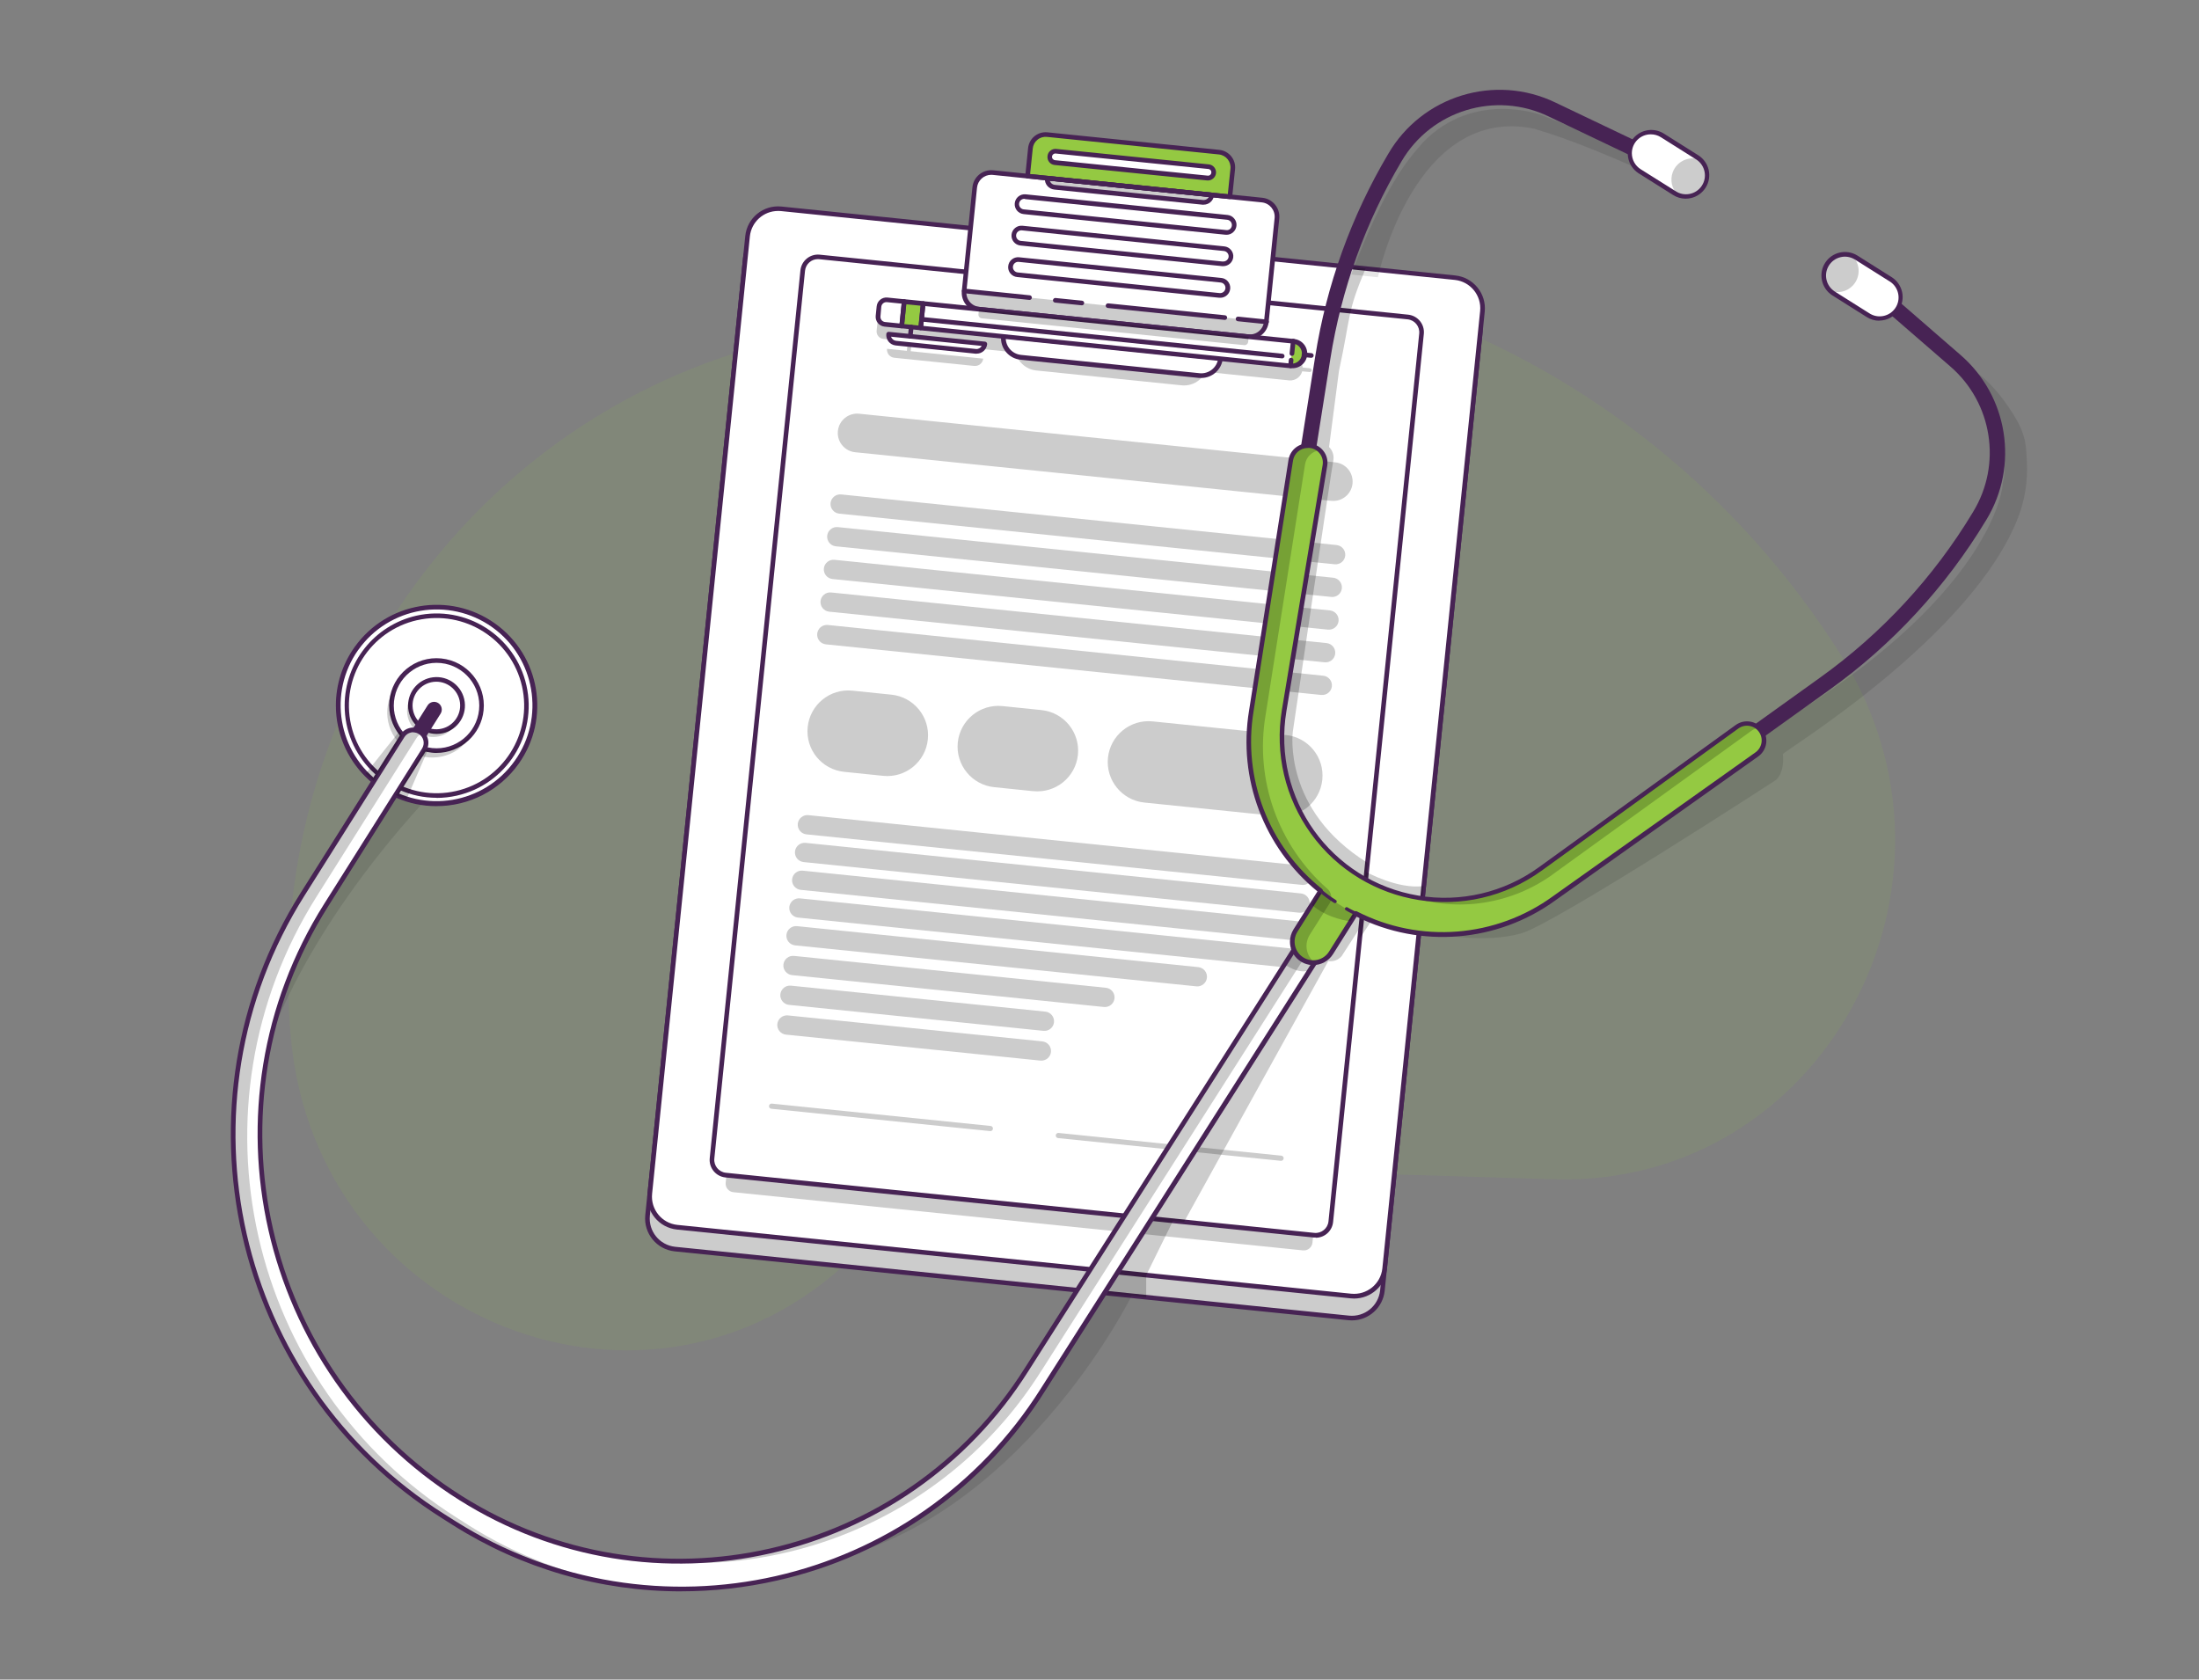 <?xml version="1.0" encoding="UTF-8"?>
<svg id="Layer_2" data-name="Layer 2" xmlns="http://www.w3.org/2000/svg" viewBox="0 0 581.63 444.25">
  <rect x="0" y="0" width="581.63" height="444.25" fill="#808080" stroke="none"/>
  <defs>
    <style>
      .cls-1 {
        fill: none;
      }

      .cls-2, .cls-3, .cls-4 {
        isolation: isolate;
      }

      .cls-2, .cls-4 {
        opacity: .1;
      }

      .cls-3, .cls-5 {
        opacity: .2;
      }

      .cls-6, .cls-4 {
        fill: #94c942;
      }

      .cls-7 {
        fill: #fff;
      }

      .cls-8 {
        fill: #472354;
      }
    </style>
  </defs>
  <g id="Layer_1-2" data-name="Layer 1">
    <path class="cls-4" d="M225.43,332.62h0c16.73-16.27,39.34-25.07,62.67-24.39l123.02,3.68c70.84,2.12,114.38-77.89,75.63-138.94h0c-54.36-85.63-157.81-123.66-252.23-92.75l-41.28,13.55c-75.45,24.73-123.73,99.78-116.3,180.79h0c6.89,75.08,95.24,109.62,148.5,58.05Z"/>
    <path class="cls-7" d="M356.75,348.6l-178.22-18.21c-4.46-.46-7.71-4.44-7.25-8.9,0,0,0,0,0,0l25.86-253.22c.46-4.46,4.44-7.71,8.9-7.25,0,0,0,0,0,0l178.21,18.21c4.46.46,7.71,4.44,7.25,8.9,0,0,0,0,0,0l-25.86,253.22c-.45,4.46-4.43,7.71-8.89,7.26,0,0,0,0,0,0Z"/>
    <g class="cls-5">
      <path d="M356.75,348.6l-178.22-18.21c-4.46-.46-7.71-4.44-7.25-8.9,0,0,0,0,0,0l25.86-253.22c.46-4.46,4.44-7.71,8.9-7.25,0,0,0,0,0,0l178.21,18.21c4.46.46,7.71,4.44,7.25,8.9,0,0,0,0,0,0l-25.86,253.22c-.45,4.46-4.43,7.71-8.89,7.26,0,0,0,0,0,0Z"/>
    </g>
    <path class="cls-8" d="M357.59,349.25c-.3,0-.6-.02-.9-.05l-178.22-18.21c-4.79-.49-8.28-4.78-7.8-9.57l25.86-253.22c.49-4.8,4.78-8.29,9.57-7.8,0,0,0,0,0,0l178.22,18.18c4.79.49,8.28,4.78,7.8,9.57l-25.87,253.25c-.46,4.45-4.2,7.84-8.67,7.85h0ZM205.2,61.58c-3.84,0-7.06,2.92-7.45,6.74l-25.86,253.22c-.42,4.13,2.58,7.81,6.7,8.24l178.22,18.21h0c4.12.42,7.81-2.58,8.23-6.7l25.86-253.23c.41-4.12-2.58-7.8-6.7-8.23l-178.22-18.21c-.26-.02-.52-.04-.79-.04Z"/>
    <path class="cls-7" d="M357.34,342.81l-178.22-18.2c-4.46-.46-7.71-4.44-7.25-8.9,0,0,0,0,0,0l25.83-253.22c.46-4.46,4.44-7.71,8.9-7.25,0,0,0,0,0,0l178.26,18.21c4.46.46,7.71,4.44,7.25,8.9,0,0,0,0,0,0l-25.85,253.22c-.46,4.46-4.45,7.7-8.91,7.24,0,0,0,0-.01,0Z"/>
    <path class="cls-8" d="M358.17,343.47c-.3,0-.6-.02-.89-.05l-178.22-18.2c-4.8-.49-8.29-4.78-7.8-9.57,0,0,0,0,0,0l25.86-253.22c.49-4.8,4.78-8.29,9.57-7.8,0,0,0,0,0,0l178.22,18.23c4.79.5,8.28,4.78,7.8,9.57l-25.86,253.2c-.46,4.45-4.21,7.83-8.68,7.84ZM205.79,55.8c-3.84,0-7.06,2.92-7.45,6.74l-25.86,253.22c-.42,4.12,2.58,7.81,6.7,8.23l178.22,18.2h0c4.12.41,7.79-2.57,8.23-6.69l25.86-253.23c.41-4.12-2.58-7.8-6.7-8.23l-178.22-18.21c-.26-.02-.52-.04-.79-.04Z"/>
    <g class="cls-5">
      <path d="M344.64,330.73l-150.66-15.39c-1.25-.13-2.17-1.25-2.04-2.5l24.78-242.58c.13-1.25,1.25-2.17,2.5-2.04l150.66,15.39c1.25.13,2.17,1.25,2.04,2.5l-24.78,242.58c-.13,1.25-1.25,2.17-2.5,2.04Z"/>
    </g>
    <rect class="cls-7" x="160.08" y="115.08" width="244.13" height="164.5" transform="translate(57.18 457.97) rotate(-84.17)"/>
    <path class="cls-8" d="M348,327.33c-.16,0-.32,0-.48,0l-155.65-15.89c-2.55-.27-4.4-2.54-4.15-5.09l23.99-234.84c.27-2.55,2.54-4.4,5.09-4.15l155.65,15.87c2.55.27,4.4,2.54,4.15,5.09l-24,234.91c-.24,2.36-2.22,4.16-4.6,4.16v-.07ZM216.33,68.54c-1.75,0-3.22,1.33-3.4,3.07l-23.99,234.84c-.19,1.88,1.18,3.55,3.05,3.75l155.65,15.9h0c1.87.19,3.55-1.17,3.74-3.04l24-234.84c.18-1.87-1.18-3.55-3.05-3.75l-155.65-15.91-.34-.02Z"/>
    <path class="cls-7" d="M325.29,52.06l-53.5-5.47.75-7.36c.25-2.21,2.22-3.82,4.44-3.62l45.45,4.64c2.21.25,3.82,2.22,3.62,4.44l-.76,7.36Z"/>
    <path class="cls-6" d="M325.29,52.06l-53.5-5.47.75-7.36c.25-2.21,2.22-3.82,4.44-3.62l45.45,4.64c2.21.25,3.82,2.22,3.62,4.44l-.76,7.36Z"/>
    <g class="cls-5">
      <path d="M341.61,94.13l-11.71-1.19-71.34-7.29-14.73-1.51-5.02-.52-4.51-.46c-1.08-.11-2.05.67-2.17,1.76,0,0,0,0,0,.01l-.26,2.54c-.11,1.08.67,2.05,1.76,2.17,0,0,0,0,.01,0l4.51.46,5.02.52,97.79,9.99c1.78.17,3.37-1.12,3.57-2.9h0c.18-1.79-1.12-3.39-2.91-3.58Z"/>
      <path d="M234.61,92.25c-.12,1.19.74,2.26,1.93,2.38,0,0,0,0,0,0l21.13,2.16c1.19.12,2.26-.74,2.38-1.93,0,0,0,0,0,0l-25.45-2.6Z"/>
      <path d="M346.42,98.39h-.05l-1.91-.17c-.28-.05-.46-.31-.41-.59.04-.25.26-.43.52-.42l1.91.2c.27.03.47.28.44.56-.03.25-.25.43-.5.43Z"/>
      <path d="M240.35,93.49h-.05c-.28-.03-.48-.28-.45-.56l.27-2.63c.03-.28.28-.48.56-.45.28.03.47.28.45.56l-.27,2.63c-.03.26-.25.45-.51.45Z"/>
    </g>
    <path class="cls-3" d="M312.54,101.92l-38.46-3.93c-3.44-.35-5.95-3.43-5.6-6.87l.42-4.09,50.95,5.2-.42,4.09c-.36,3.45-3.44,5.95-6.89,5.6,0,0,0,0-.01,0Z"/>
    <path class="cls-7" d="M317.22,99.33l-47.21-4.82c-2.82-.29-4.87-2.8-4.58-5.62l.65-6.37,57.42,5.88-.65,6.37c-.3,2.81-2.81,4.85-5.62,4.56Z"/>
    <path class="cls-8" d="M317.75,99.97c-.2.01-.39.01-.59,0h0l-47.21-4.82c-3.15-.3-5.46-3.09-5.16-6.24,0-.03,0-.06,0-.08l.65-6.37c.03-.34.33-.58.67-.55l57.42,5.87c.33.03.58.32.55.66,0,0,0,0,0,.01l-.65,6.37c-.3,2.94-2.78,5.17-5.73,5.15h.05ZM317.28,98.72c2.48.25,4.69-1.55,4.95-4.03l.59-5.73-56.2-5.73-.59,5.73c-.23,2.47,1.57,4.66,4.03,4.91l47.21,4.84Z"/>
    <path class="cls-8" d="M319.61,95.02h-.05l-51.26-5.23c-.28-.05-.46-.31-.41-.59.04-.24.26-.42.51-.42l51.21,5.23c.28.03.48.28.45.56-.02.24-.21.43-.45.45Z"/>
    <path class="cls-7" d="M330.14,89.06l-71.19-7.27c-2.41-.24-4.17-2.4-3.93-4.81,0,0,0,0,0-.01l2.8-27.37c.24-2.41,2.4-4.17,4.81-3.93,0,0,0,0,.01,0l71.19,7.27c2.41.24,4.17,2.4,3.93,4.81,0,0,0,0,0,.01l-2.8,27.37c-.25,2.42-2.41,4.18-4.83,3.93Z"/>
    <path class="cls-3" d="M255.01,76.95l79.95,8.18h0c-.24,2.41-2.4,4.17-4.81,3.93,0,0,0,0-.01,0l-71.19-7.27c-2.41-.24-4.17-2.39-3.93-4.8,0,0,0-.01,0-.02v-.02Z"/>
    <path class="cls-8" d="M330.6,89.69h-.53l-71.19-7.27c-2.75-.27-4.75-2.72-4.48-5.47,0,0,0-.02,0-.03l2.8-27.37c.27-2.76,2.72-4.78,5.47-4.51,0,0,.02,0,.02,0l71.19,7.27c2.75.28,4.76,2.74,4.48,5.5l-2.8,27.37c-.14,1.32-.79,2.54-1.82,3.38-.89.73-2,1.13-3.14,1.13ZM262.18,46.24c-1.94,0-3.56,1.47-3.76,3.4l-2.8,27.37c-.21,2.08,1.3,3.94,3.38,4.16l71.19,7.27h0c1,.11,2-.18,2.77-.82.78-.64,1.27-1.56,1.37-2.56l2.8-27.37c.21-2.08-1.3-3.94-3.38-4.16l-71.19-7.27c-.13-.01-.26-.02-.39-.02Z"/>
    <path class="cls-8" d="M324.43,62.09h-.27l-53.41-5.46c-1.44-.14-2.49-1.42-2.35-2.86,0,0,0-.01,0-.02.15-1.44,1.43-2.49,2.88-2.35,0,0,0,0,0,0l53.41,5.46c.69.07,1.33.41,1.77.96.45.54.66,1.23.58,1.92-.15,1.34-1.27,2.35-2.61,2.36v-.02ZM271.01,52.59c-.77-.04-1.43.56-1.47,1.33-.04.77.56,1.43,1.33,1.47h0l53.41,5.46h0c.38.06.76-.03,1.06-.27.59-.5.66-1.38.16-1.97-.23-.27-.55-.44-.9-.48l-53.41-5.46-.19-.07Z"/>
    <path class="cls-8" d="M323.56,70.4h-.25l-53.41-5.46c-1.44-.15-2.5-1.44-2.35-2.88.15-1.44,1.44-2.5,2.88-2.35l53.41,5.46c.69.07,1.33.41,1.77.96.45.54.66,1.23.58,1.92-.15,1.34-1.28,2.34-2.63,2.35ZM323.43,69.16c.76.07,1.44-.47,1.54-1.22.08-.77-.49-1.46-1.26-1.55l-53.41-5.46c-.77-.08-1.46.48-1.54,1.25-.08.77.48,1.46,1.25,1.54l53.41,5.46v-.02Z"/>
    <path class="cls-8" d="M322.72,78.75h-.27l-53.41-5.47c-.7-.06-1.35-.41-1.8-.96-.44-.54-.65-1.23-.57-1.92.14-1.44,1.41-2.49,2.85-2.35.01,0,.02,0,.04,0l53.41,5.46c1.45.11,2.53,1.37,2.42,2.82-.1,1.4-1.29,2.46-2.68,2.43h.02ZM269.31,69.26c-.72,0-1.32.55-1.39,1.26-.04.37.07.74.31,1.02.23.29.57.48.94.52l53.41,5.46h0c.76.08,1.45-.47,1.54-1.23,0,0,0-.02,0-.02.08-.76-.47-1.44-1.23-1.54l-53.43-5.46h-.15Z"/>
    <path class="cls-8" d="M272.34,79.33h-.06l-17.31-1.77c-.33-.03-.58-.32-.55-.66,0,0,0,0,0-.01.04-.33.34-.58.67-.55l17.32,1.77c.33.05.56.37.51.7-.05.29-.29.5-.58.52h-.02Z"/>
    <path class="cls-8" d="M286.12,80.75h-.06l-7-.71c-.33-.03-.58-.32-.55-.66,0,0,0,0,0-.01.04-.33.34-.58.67-.55l7,.71c.34.02.6.31.58.65-.02.34-.31.6-.65.58h0Z"/>
    <path class="cls-8" d="M325.29,52.67h-.06l-53.5-5.47c-.33-.03-.58-.32-.55-.66,0,0,0,0,0-.01l.75-7.36c.26-2.56,2.54-4.43,5.11-4.17,0,0,.01,0,.02,0l45.45,4.64c2.56.27,4.42,2.55,4.16,5.11l-.76,7.36c-.03.32-.3.56-.62.56ZM272.47,46.04l52.28,5.34.7-6.76c.19-1.89-1.18-3.57-3.07-3.77l-45.45-4.64c-.91-.1-1.82.17-2.52.75-.72.58-1.17,1.42-1.25,2.34l-.7,6.73Z"/>
    <path class="cls-7" d="M319.36,47.1l-40.37-4.09c-.82-.08-1.42-.81-1.34-1.64h0c.08-.82.81-1.42,1.64-1.34l40.37,4.09c.82.08,1.42.81,1.34,1.64h0c-.08.82-.81,1.42-1.64,1.34Z"/>
    <path class="cls-8" d="M319.52,47.73h-.23l-40.36-4.09c-1.16-.12-1.99-1.16-1.87-2.31,0-.02,0-.04,0-.05.05-.56.32-1.07.76-1.42.43-.36.99-.53,1.55-.47l40.37,4.09c1.16.12,2.01,1.17,1.89,2.33-.06.56-.33,1.06-.77,1.42-.38.32-.85.5-1.35.51ZM279.14,40.6c-.21,0-.4.07-.56.2-.18.15-.3.36-.32.6-.03.24.04.47.2.65.15.18.36.3.6.32l40.37,4.09h0c.23.03.47-.04.65-.19.38-.31.44-.87.13-1.25-.15-.18-.36-.3-.6-.32l-40.37-4.09h-.09Z"/>
    <path class="cls-8" d="M323.93,84.61h-.06l-30.86-3.15c-.33-.03-.58-.32-.55-.66,0,0,0,0,0-.01.03-.34.33-.58.67-.55l30.86,3.15c.34.02.6.31.58.65-.02.34-.31.6-.65.58h0Z"/>
    <path class="cls-8" d="M334.96,85.74h-.06l-7.5-.77c-.33-.03-.58-.32-.55-.66,0,0,0,0,0-.01.03-.34.33-.58.67-.55l7.5.77c.34.02.6.31.58.65-.02.34-.31.6-.65.58h0Z"/>
    <path class="cls-3" d="M276.99,47.13c-.12,1.2.75,2.27,1.94,2.39,0,0,0,0,0,0l39.19,4c1.2.12,2.26-.74,2.39-1.94l-43.52-4.45Z"/>
    <path class="cls-8" d="M318.35,54.14h-.29l-39.19-4c-1.53-.15-2.65-1.51-2.5-3.04,0,0,0-.01,0-.02.03-.34.33-.58.67-.55l43.52,4.44c.34.03.58.33.55.67-.07.74-.44,1.42-1.01,1.88-.5.4-1.12.62-1.76.61ZM277.66,47.81c.06.19.16.37.29.52.26.33.64.53,1.06.57l39.19,4c.41.04.82-.08,1.15-.34.16-.13.29-.28.38-.46l-42.06-4.3Z"/>
    <path class="cls-7" d="M258.07,92.93l-21.1-2.16c-1.19-.11-2.07-1.16-1.96-2.35,0,0,0,0,0-.01h0l25.45,2.6h0c-.13,1.19-1.19,2.05-2.38,1.92Z"/>
    <path class="cls-7" d="M258.07,92.93l-21.1-2.16c-1.19-.11-2.07-1.16-1.96-2.35,0,0,0,0,0-.01h0l25.45,2.6h0c-.13,1.19-1.19,2.05-2.38,1.92Z"/>
    <path class="cls-7" d="M341.34,96.75l-97.82-9.98.66-6.47,97.81,9.98c1.78.19,3.08,1.78,2.9,3.57h0c-.19,1.78-1.78,3.07-3.56,2.9Z"/>
    <rect class="cls-6" x="238.09" y="80.72" width="6.51" height="5.05" transform="translate(134.01 314.88) rotate(-84.17)"/>
    <path class="cls-7" d="M233.99,85.78l4.51.46.66-6.47-4.51-.46c-1.08-.11-2.05.67-2.17,1.76,0,0,0,0,0,.01l-.26,2.54c-.1,1.08.69,2.04,1.77,2.16Z"/>
    <path class="cls-7" d="M341.34,96.75l-97.82-9.98.66-6.47,97.81,9.98c1.78.19,3.08,1.78,2.9,3.57h0c-.19,1.78-1.78,3.07-3.56,2.9Z"/>
    <path class="cls-6" d="M342,90.27l-.66,6.47h0c1.78.17,3.37-1.12,3.57-2.9h0c.17-1.78-1.12-3.37-2.9-3.57Z"/>
    <path class="cls-8" d="M341.71,94.13h-.06c-.33-.03-.58-.32-.55-.66,0,0,0,0,0-.01l.34-3.27c.01-.34.3-.6.64-.59.34.01.6.3.59.64,0,.02,0,.05,0,.07l-.34,3.27c-.03.31-.3.55-.61.55Z"/>
    <path class="cls-8" d="M341.71,97.4c-.13,0-.26,0-.38,0h0l-97.85-10.04c-.33-.03-.58-.32-.55-.66,0,0,0,0,0-.01l.66-6.47c.03-.34.33-.58.67-.55l97.81,9.98c2.14.1,3.79,1.91,3.69,4.05-.1,2.14-1.91,3.79-4.05,3.69h0ZM341.44,96.17c1.45.14,2.75-.91,2.9-2.36.17-1.45-.86-2.76-2.31-2.94-.03,0-.06,0-.09,0l-97.21-9.9-.53,5.24,97.24,9.97Z"/>
    <path class="cls-3" d="M258.94,81.79l-.14,1.34c-.06.53.33,1.01.87,1.07,0,0,0,0,0,0l69.4,7.09c.53.06,1.01-.33,1.07-.87,0,0,0,0,0,0l.14-1.34-71.34-7.28Z"/>
    <path class="cls-8" d="M341.34,97.35h-.06c-.33-.03-.58-.32-.55-.66,0,0,0,0,0-.01l.16-1.54c.05-.33.37-.56.7-.51.31.05.53.32.52.63l-.16,1.54c-.03.31-.3.55-.61.55Z"/>
    <path class="cls-8" d="M346.81,94.64h-.06l-1.91-.19c-.34-.04-.58-.34-.55-.68.04-.34.34-.58.68-.55h0l1.91.19c.34.02.6.31.58.65-.02.34-.31.6-.65.58h0Z"/>
    <path class="cls-8" d="M339.15,94.79h-.06l-95.39-9.74c-.33-.03-.58-.32-.55-.66,0,0,0,0,0-.01.04-.33.34-.58.67-.55l95.42,9.74c.33.05.56.37.51.7-.05.29-.29.5-.58.52h-.03Z"/>
    <path class="cls-8" d="M243.52,87.35h-.07l-5.02-.52c-.33-.03-.58-.32-.55-.66,0,0,0,0,0-.01l.65-6.47c.02-.16.1-.31.23-.42.13-.1.29-.15.45-.13l5.02.51c.34.03.58.33.55.67,0,0,0,0,0,0l-.65,6.47c-.04.31-.3.54-.61.55ZM239.16,85.72l3.8.39.53-5.25-3.8-.38-.54,5.24Z"/>
    <path class="cls-8" d="M240.76,89.58h-.06c-.33-.03-.58-.32-.55-.66,0,0,0,0,0-.01l.25-2.45c.01-.34.3-.6.64-.59.34.01.6.3.59.64,0,.02,0,.05,0,.07l-.25,2.45c-.03.31-.3.55-.61.55Z"/>
    <path class="cls-8" d="M258.3,93.55h-.29l-21.13-2.18c-1.52-.17-2.61-1.53-2.45-3.05.04-.33.34-.58.67-.55l25.45,2.6c.33.04.58.34.55.67-.15,1.43-1.36,2.52-2.8,2.5ZM235.69,89.06c.18.6.71,1.02,1.33,1.09l21.13,2.16h0c.63.06,1.22-.27,1.52-.82l-23.97-2.43Z"/>
    <path class="cls-8" d="M238.5,86.85h-.06l-4.51-.46h0c-1.41-.15-2.44-1.42-2.31-2.83l.26-2.54c.14-1.42,1.41-2.46,2.83-2.32,0,0,0,0,.01,0l4.51.46c.33.04.58.34.55.67l-.66,6.47c-.04.31-.31.55-.62.55ZM234.06,85.17l3.89.39.54-5.24-3.89-.4c-.75-.07-1.42.47-1.5,1.22l-.22,2.54c-.07.73.45,1.39,1.18,1.49Z"/>
    <path class="cls-3" d="M352.14,132.48l-125.94-12.86c-2.81-.28-4.86-2.79-4.58-5.6,0,0,0,0,0-.01h0c.28-2.81,2.79-4.86,5.6-4.58,0,0,0,0,.01,0l125.93,12.86c2.81.28,4.86,2.79,4.58,5.6,0,0,0,0,0,.01h0c-.28,2.81-2.79,4.85-5.6,4.57Z"/>
    <path class="cls-3" d="M353.01,149.25l-131.05-13.39c-1.4-.15-2.42-1.4-2.28-2.8h0c.15-1.4,1.4-2.42,2.8-2.28l131.05,13.39c1.4.15,2.42,1.4,2.28,2.8h0c-.14,1.4-1.38,2.42-2.78,2.28,0,0-.01,0-.02,0Z"/>
    <path class="cls-3" d="M352.12,157.89l-131.05-13.39c-1.4-.15-2.42-1.4-2.28-2.8h0c.15-1.4,1.4-2.42,2.8-2.28l131.05,13.39c1.4.15,2.42,1.4,2.28,2.8h0c-.14,1.4-1.38,2.42-2.78,2.28,0,0-.01,0-.02,0Z"/>
    <path class="cls-3" d="M351.24,166.54l-131.05-13.39c-1.4-.15-2.42-1.4-2.28-2.8h0c.15-1.4,1.4-2.42,2.8-2.28l131.06,13.39c1.4.15,2.42,1.4,2.28,2.8h0c-.15,1.4-1.4,2.42-2.81,2.28Z"/>
    <path class="cls-3" d="M350.36,175.18l-131.05-13.39c-1.4-.15-2.42-1.4-2.28-2.8h0c.15-1.4,1.4-2.42,2.8-2.28l131.05,13.39c1.4.15,2.42,1.4,2.28,2.8h0c-.14,1.4-1.39,2.42-2.8,2.28,0,0,0,0,0,0Z"/>
    <path class="cls-3" d="M349.48,183.82l-131.05-13.39c-1.4-.15-2.42-1.4-2.28-2.8h0c.13-1.41,1.37-2.45,2.78-2.32.01,0,.03,0,.04,0l131.03,13.42c1.4.15,2.42,1.4,2.28,2.8h0c-.14,1.4-1.39,2.42-2.8,2.28,0,0,0,0,0,0Z"/>
    <path class="cls-3" d="M344.34,234.05l-131.05-13.36c-1.4-.15-2.42-1.4-2.28-2.8h0c.15-1.4,1.4-2.42,2.8-2.28l131.05,13.39c1.4.15,2.42,1.4,2.28,2.8h0c-.15,1.4-1.4,2.41-2.8,2.26Z"/>
    <path class="cls-3" d="M343.6,241.41l-131.05-13.39c-1.4-.15-2.42-1.4-2.28-2.8h0c.15-1.4,1.4-2.42,2.8-2.28l131.05,13.38c1.4.15,2.42,1.4,2.28,2.81h0c-.14,1.4-1.39,2.42-2.8,2.28,0,0,0,0,0,0Z"/>
    <path class="cls-3" d="M342.84,248.78l-131.05-13.41c-1.4-.15-2.42-1.4-2.28-2.8h0c.15-1.4,1.4-2.42,2.8-2.28l131.03,13.39c1.4.15,2.42,1.4,2.28,2.8h0c-.12,1.4-1.36,2.43-2.76,2.31,0,0-.01,0-.02,0Z"/>
    <path class="cls-3" d="M342.09,256.09l-131.04-13.39c-1.4-.15-2.42-1.4-2.28-2.8h0c.15-1.4,1.4-2.42,2.8-2.28l131.05,13.38c1.4.15,2.42,1.4,2.28,2.81h0c-.15,1.4-1.4,2.43-2.81,2.28Z"/>
    <path class="cls-3" d="M261.88,299.18l-57.87-5.91c-.38-.04-.65-.38-.61-.75h0c.04-.38.38-.65.75-.61l57.87,5.91c.38.04.65.38.61.75h0c-.04.38-.38.65-.75.61Z"/>
    <path class="cls-3" d="M338.77,307.04l-58.91-6.01c-.38-.04-.65-.38-.61-.75h0c.04-.38.38-.65.75-.61l58.91,6.01c.38.04.65.38.61.75h0c-.04.37-.38.65-.75.61Z"/>
    <path class="cls-3" d="M316.43,260.89l-106.14-10.84c-1.4-.15-2.42-1.4-2.28-2.8h0c.15-1.4,1.4-2.42,2.8-2.28l106.14,10.84c1.4.15,2.42,1.4,2.28,2.8h0c-.14,1.4-1.39,2.42-2.8,2.28,0,0,0,0,0,0Z"/>
    <path class="cls-3" d="M291.99,266.35l-82.5-8.43c-1.4-.15-2.42-1.4-2.28-2.8h0c.15-1.4,1.4-2.42,2.8-2.28l82.5,8.43c1.4.15,2.42,1.4,2.28,2.8h0c-.15,1.4-1.4,2.42-2.8,2.28Z"/>
    <path class="cls-3" d="M275.98,272.66l-67.3-6.87c-1.4-.15-2.42-1.4-2.28-2.8h0c.15-1.4,1.4-2.42,2.8-2.28l67.3,6.87c1.4.15,2.42,1.4,2.28,2.8h0c-.14,1.4-1.38,2.42-2.78,2.28,0,0-.01,0-.02,0Z"/>
    <path class="cls-3" d="M275.18,280.53l-67.3-6.87c-1.4-.15-2.42-1.4-2.28-2.8h0c.15-1.4,1.4-2.42,2.8-2.28l67.3,6.87c1.4.15,2.42,1.4,2.28,2.8h0c-.14,1.4-1.39,2.42-2.8,2.28,0,0,0,0,0,0Z"/>
    <path class="cls-3" d="M233.58,205.21l-10.31-1.06c-5.93-.61-10.25-5.9-9.64-11.83,0,0,0,0,0,0h0c.61-5.93,5.9-10.24,11.83-9.64l10.31,1.06c5.93.61,10.25,5.9,9.64,11.83,0,0,0,.02,0,.02h0c-.61,5.92-5.91,10.23-11.83,9.62Z"/>
    <path class="cls-3" d="M273.29,209.27l-10.31-1.06c-5.92-.6-10.24-5.88-9.65-11.81h0c.61-5.93,5.9-10.24,11.83-9.64l10.31,1.06c5.93.61,10.24,5.9,9.64,11.83h0c-.62,5.92-5.91,10.21-11.82,9.61Z"/>
    <path class="cls-3" d="M337.92,215.88l-35.23-3.6c-5.93-.61-10.24-5.9-9.64-11.83h0c.61-5.93,5.9-10.24,11.83-9.64l35.23,3.6c5.93.61,10.24,5.9,9.64,11.82h0c-.6,5.93-5.89,10.25-11.81,9.65,0,0-.01,0-.02,0Z"/>
    <path class="cls-2" d="M71.58,274.55s8.7-27.41,40.03-61.92c-.27-.33-7-2.37-7-2.37l-30.78,42.66s-3.05,18.54-2.24,21.63Z"/>
    <path class="cls-2" d="M299.33,342.72s-26.94,54.68-75.45,68.82c0,0,40.8-26.7,64.31-69.96l11.14,1.14Z"/>
    <path class="cls-2" d="M364.45,73.34s9.66-45.88,41.41-39.28c1.25.54,8.25,1.97,29.06,11.3-.18-.36,3.05-3.05,3.05-3.05l-30.28-11.88s-17.72-6.68-31.2,7.12c-4.16,4.64-10.12,11.5-19.1,35.06l7.05.73Z"/>
    <path class="cls-2" d="M380.44,247.18s12.92,2.37,22.01-.33c9.09-2.7,67.21-40.49,67.21-40.49,0,0,2.39-1.6,1.91-6.9,0-.69,50.29-31,62.38-63.01,1.68-4.53,2.41-9.36,2.16-14.18-.25-5.33-.23-7.97-5.23-15.16-7.05-10.14-13.71-11.69-13.71-11.69,0,0,6.78,7.36,7.5,10.98l3.19,8.18s3.74,6.19,1.83,13.37c.24-.24-1.83,30.36-63.58,66.01-1.96,1.44-43.57,31.82-44.29,32.06s-24.88,21.54-41.39,21.15Z"/>
    <path class="cls-3" d="M347.35,118.12l3.19-20.15c2.36-14.92,2.53-15.55,7.44-27.28l3.22.33c-5.06,12-3.83,12.27-7.04,27.06l-2.63,20.15c.93.91,1.35,2.21,1.14,3.49-.43,2.05-10.73,71.62-10.73,71.86s-2.77,20.63,19.76,34.64l-.36,4.03s-22.73-9.25-22.55-38.67c0-.11,11.41-71.68,11.41-71.68,0,0-.31-3.7-2.85-3.78Z"/>
    <path class="cls-3" d="M361.34,230.63s8.44,4.67,15.19,3.73c0-.11-.3,3.48-.3,3.48,0,0-11.46-1.94-15.02-4.87l.13-2.34Z"/>
    <path class="cls-3" d="M362.88,243.35l-3.27,4.91v-2.72l-4.75,7.36c-.87,1.02-2.21,1.52-3.54,1.32-.21.29-38.16,69.02-38.16,69.02l-2.92-.29-7.07,14.36v5.84l-10.33-1.09,57.16-89.76c1.48-.2,2.79-1.05,3.58-2.32.16-.47,5.29-8.42,5.29-8.42l4.03,1.79Z"/>
    <circle class="cls-7" cx="115.46" cy="186.62" r="26.01"/>
    <path class="cls-8" d="M115.43,213.06c-14.61-.02-26.43-11.87-26.42-26.47,0-5.49,1.72-10.84,4.91-15.31h0c8.47-11.91,24.99-14.69,36.89-6.22,11.91,8.47,14.69,24.99,6.22,36.89-4.97,6.99-13.02,11.13-21.6,11.12ZM94.6,171.78c-8.19,11.5-5.5,27.47,6,35.66,11.5,8.19,27.47,5.5,35.66-6,8.19-11.5,5.5-27.46-6-35.65-11.39-8.21-27.29-5.63-35.5,5.76-.06.08-.11.16-.17.23Z"/>
    <path class="cls-8" d="M115.43,213.23c-14.7-.02-26.6-11.95-26.59-26.65,0-5.52,1.73-10.91,4.94-15.41h0c8.52-11.98,25.15-14.79,37.13-6.27,11.98,8.52,14.79,25.15,6.27,37.13-5,7.03-13.1,11.21-21.74,11.19h0ZM94.78,171.86c-8.11,11.42-5.42,27.26,6,35.37,11.42,8.11,27.26,5.42,35.37-6,8.1-11.4,5.43-27.21-5.95-35.33-11.43-8.12-27.28-5.45-35.41,5.97Z"/>
    <circle class="cls-7" cx="115.47" cy="186.62" r="23.78"/>
    <path class="cls-8" d="M115.47,211.02c-13.47-.04-24.36-11-24.31-24.47.04-11.33,7.88-21.15,18.92-23.69h0c13.14-2.96,26.2,5.29,29.16,18.43,2.96,13.14-5.29,26.2-18.43,29.16-1.75.39-3.54.6-5.34.6v-.02ZM110.35,164.03c-12.48,2.82-20.31,15.23-17.49,27.72,2.82,12.48,15.23,20.31,27.72,17.49,12.48-2.82,20.31-15.23,17.49-27.72,0,0,0,0,0,0-2.84-12.47-15.24-20.29-27.71-17.48Z"/>
    <path class="cls-8" d="M115.46,194.13c-4.15,0-7.52-3.36-7.53-7.51,0-3.8,2.83-7,6.59-7.47h0c4.12-.52,7.88,2.4,8.4,6.53.52,4.12-2.4,7.88-6.53,8.4-.31.04-.63.06-.94.06ZM114.64,180.36c-3.45.43-5.9,3.57-5.47,7.02.43,3.45,3.57,5.9,7.02,5.47s5.9-3.57,5.47-7.02c0,0,0,0,0,0-.44-3.44-3.58-5.89-7.02-5.47Z"/>
    <path class="cls-3" d="M111.78,192.47c-2.96-1.87-4.05-5.65-2.55-8.8-.17.21-.34.43-.48.66-2.05,3.22-1.1,7.49,2.12,9.53s7.49,1.1,9.53-2.12c.16-.25.3-.5.42-.77-2.2,2.72-6.08,3.36-9.04,1.5Z"/>
    <path class="cls-8" d="M115.47,199.15c-.43,0-.82,0-1.27-.07-6.88-.71-11.89-6.84-11.21-13.72h0c.7-6.88,6.84-11.9,13.72-11.2,6.88.7,11.9,6.84,11.2,13.72-.65,6.39-6.02,11.26-12.45,11.27ZM104.22,185.49c-.63,6.21,3.9,11.75,10.11,12.38,6.21.63,11.75-3.9,12.38-10.11.63-6.21-3.9-11.75-10.11-12.38-6.21-.62-11.75,3.9-12.38,10.11Z"/>
    <path class="cls-3" d="M109.11,196.7c-5.23-3.3-7.06-10.06-4.21-15.55-.2.26-.38.53-.56.82-3.58,5.52-2.02,12.9,3.5,16.48s12.9,2.02,16.48-3.5c.06-.09.12-.18.17-.27.18-.28.34-.57.49-.86-3.74,4.94-10.63,6.19-15.87,2.88Z"/>
    <path class="cls-8" d="M110.44,196.67c-1.13,0-2.04-.91-2.04-2.03,0-.39.11-.77.31-1.09l4.38-6.96c.6-.95,1.86-1.24,2.81-.64s1.24,1.86.64,2.81l-4.38,6.96c-.37.6-1.02.96-1.73.96Z"/>
    <path class="cls-7" d="M343.19,249.72l-71.65,112.53c-31.98,50.72-99.01,65.92-149.74,33.95h0c-53.11-33.48-69.02-103.67-35.54-156.78l25.92-41.14c1-1.59.52-3.69-1.06-4.69h0c-1.59-1-3.69-.52-4.69,1.06l-26.42,41.85c-35.15,55.73-18.46,129.41,37.27,164.56h.02s2.87,1.82,2.87,1.82c52.72,33.24,122.4,17.44,155.64-35.28,0,0,0,0,0,0l72.82-114.42c.94-1.52.49-3.51-1.01-4.48h0c-1.51-.91-3.47-.46-4.43,1.01Z"/>
    <g class="cls-5">
      <path d="M123.95,403.43l-2.87-1.82c-55.73-35.13-72.43-108.8-37.3-164.53,0,0,0,0,0,0l26.4-41.89c.34-.53.82-.95,1.38-1.23-.15-.13-.31-.25-.47-.36-1.59-1-3.69-.52-4.69,1.06l-26.4,41.85c-35.15,55.73-18.46,129.41,37.27,164.56h.02s2.87,1.82,2.87,1.82c13.9,8.8,29.56,14.43,45.87,16.5-14.96-2.43-29.28-7.86-42.09-15.96Z"/>
      <path d="M275.31,362.78l71.65-112.53c.3-.48.73-.87,1.23-1.14-.16-.16-.34-.3-.53-.43h0c-1.52-.94-3.51-.49-4.48,1.01l-71.65,112.53c-22.51,35.71-63.68,55.14-105.55,49.82,43.03,7.01,86.09-12.4,109.33-49.28Z"/>
    </g>
    <path class="cls-3" d="M346.49,256.64s-2.68,1.28-6.69-1.56l2.45-3.85s1.93,3.63,5.49,3.46l-1.26,1.95Z"/>
    <path class="cls-8" d="M180.14,420.92c-21.35,0-42.25-6.07-60.29-17.49l-2.87-1.81c-55.93-35.28-72.74-109.47-37.48-165.42l26.4-41.88c1.18-1.87,3.66-2.44,5.53-1.26.91.57,1.55,1.48,1.78,2.52.24,1.04.05,2.13-.52,3.03l-25.92,41.16c-33.25,52.7-17.4,122.64,35.34,155.89,50.45,31.78,117.11,16.67,148.92-33.76l71.65-112.53c.55-.88,1.44-1.49,2.45-1.7.99-.23,2.03-.05,2.89.5,1.81,1.14,2.35,3.52,1.21,5.33,0,0,0,0,0,0l-72.82,114.42c-15.99,25.51-41.52,43.56-70.9,50.14-8.33,1.89-16.84,2.85-25.37,2.85ZM109.32,193.68c-.21,0-.42.02-.63.07-.72.16-1.34.6-1.73,1.23l-26.4,41.89c-34.92,55.35-18.28,128.79,37.07,163.69l2.87,1.81c52.43,33.06,121.74,17.35,154.79-35.09,0,0,0,0,0,0l72.82-114.42c.78-1.23.41-2.85-.81-3.62-.59-.37-1.3-.5-1.98-.34-.68.16-1.27.58-1.64,1.17h0l-71.64,112.53c-32.16,51.02-99.59,66.3-150.6,34.14,0,0,0,0,0,0-53.31-33.61-69.33-104.32-35.72-157.63l25.92-41.13c.39-.63.52-1.38.36-2.1-.16-.72-.61-1.35-1.24-1.74-.43-.28-.94-.42-1.45-.43Z"/>
    <path class="cls-8" d="M380.79,245.5c-9.03-.03-17.87-2.58-25.53-7.36-16.8-10.13-25.7-29.51-22.43-48.86l15.03-94.92c2.98-18.95,9.54-37.17,19.33-53.67,8.95-15.37,28.21-21.27,44.23-13.56l23.61,11.27c1,.53,1.39,1.76.86,2.76-.5.95-1.64,1.35-2.62.93l-23.61-11.27c-14.1-6.81-31.06-1.64-38.97,11.87-9.53,16.07-15.91,33.8-18.82,52.25l-15.01,94.92c-3.84,24.22,12.69,46.97,36.91,50.81,11.55,1.83,23.35-.97,32.85-7.79l74.8-53.66c16.28-11.66,30.02-26.51,40.36-43.65l.11-.19c7.66-12.57,5.1-28.84-6.05-38.46l-17.39-15.07c-.9-.69-1.07-1.97-.38-2.87.69-.9,1.97-1.07,2.87-.38.07.05.13.11.19.16l17.39,15.1c12.63,10.91,15.53,29.35,6.87,43.62l-.12.19c-10.63,17.61-24.74,32.87-41.47,44.85l-74.8,53.68c-8.19,5.99-18.07,9.24-28.21,9.3Z"/>
    <path class="cls-7" d="M484.9,77.57l9.19,5.79c2.62,1.65,6.09.87,7.74-1.75h0c1.65-2.62.87-6.09-1.75-7.74l-9.19-5.79c-2.62-1.65-6.09-.87-7.74,1.75h0c-1.65,2.62-.87,6.09,1.75,7.74Z"/>
    <path class="cls-3" d="M484.9,77.57l9.19,5.79c2.62,1.65,6.09.87,7.74-1.75h0c1.65-2.62.87-6.09-1.75-7.74l-9.19-5.79c-2.62-1.65-6.09-.87-7.74,1.75h0c-1.65,2.62-.87,6.09,1.75,7.74Z"/>
    <path class="cls-7" d="M500.04,73.87l-9.19-5.79c-.31-.2-.64-.36-.99-.49,2.25,2.14,2.33,5.69.2,7.94-1.56,1.64-3.95,2.18-6.06,1.38.27.26.56.49.88.68l9.19,5.79c2.61,1.67,6.08.91,7.75-1.7,1.67-2.61.91-6.08-1.7-7.75-.02-.01-.05-.03-.07-.04Z"/>
    <path class="cls-8" d="M497.03,84.83c-1.16,0-2.29-.34-3.27-.96l-9.19-5.79h0c-2.87-1.89-3.67-5.75-1.79-8.62,1.84-2.8,5.56-3.64,8.43-1.91l9.19,5.79c2.89,1.87,3.71,5.72,1.85,8.61-1.14,1.76-3.09,2.83-5.19,2.85l-.03.03ZM485.19,77.04l9.19,5.79c2.29,1.54,5.4.92,6.94-1.37,1.54-2.29.92-5.4-1.37-6.94-.07-.05-.15-.1-.23-.14l-9.19-5.79c-2.37-1.41-5.44-.63-6.85,1.74-1.36,2.28-.69,5.23,1.52,6.71Z"/>
    <path class="cls-7" d="M442.84,51.07l-9.19-5.79c-2.62-1.65-3.4-5.12-1.75-7.74h0c1.65-2.62,5.12-3.4,7.74-1.75l9.19,5.79c2.62,1.65,3.4,5.12,1.75,7.74h0c-1.65,2.62-5.12,3.4-7.74,1.75Z"/>
    <path class="cls-3" d="M442.84,51.07l-9.19-5.79c-2.62-1.65-3.4-5.12-1.75-7.74h0c1.65-2.62,5.12-3.4,7.74-1.75l9.19,5.79c2.62,1.65,3.4,5.12,1.75,7.74h0c-1.65,2.62-5.12,3.4-7.74,1.75Z"/>
    <path class="cls-7" d="M439.64,35.79l9.19,5.79c.31.2.6.43.88.68-2.89-1.11-6.14.34-7.25,3.23-.81,2.12-.27,4.53,1.38,6.09-.34-.13-.68-.3-.99-.49l-9.19-5.79c-2.61-1.67-3.37-5.14-1.7-7.75,1.65-2.58,5.08-3.36,7.68-1.75h0Z"/>
    <path class="cls-8" d="M445.82,52.55c-1.16,0-2.29-.34-3.27-.96l-9.2-5.79c-2.87-1.89-3.67-5.75-1.79-8.62,1.84-2.8,5.56-3.64,8.43-1.91l9.19,5.79c2.91,1.83,3.79,5.66,1.96,8.57-.89,1.41-2.3,2.41-3.93,2.77-.46.1-.92.15-1.39.15ZM436.62,35.53c-2.76,0-5,2.24-5,5,0,1.71.88,3.3,2.32,4.22l9.22,5.79h0c2.29,1.54,5.4.92,6.94-1.37s.92-5.4-1.37-6.94c-.07-.05-.15-.1-.23-.14l-9.19-5.79c-.8-.51-1.74-.78-2.69-.77Z"/>
    <path class="cls-6" d="M466.12,193.95c-1.07-2.24-3.76-3.19-6-2.11-.24.12-.47.25-.69.41l-52.08,37.64c-31.18,22.55-74.03-4-67.7-41.96l10.78-64.79c.41-2.45-1.25-4.77-3.7-5.18-.3-.05-.6-.07-.91-.06h-.14c-2.15.08-3.94,1.67-4.27,3.8l-10.43,66.28c-3.06,18.05,3.95,36.33,18.3,47.7l-6.62,10.5c-1.63,2.59-.86,6.01,1.72,7.64,0,0,0,0,.01,0h0c2.59,1.63,6.01.86,7.64-1.72,0,0,0,0,0-.01l6.55-10.41c16.85,8.66,37.14,7.09,52.47-4.04l53.6-38.08c1.79-1.27,2.4-3.63,1.46-5.61Z"/>
    <g class="cls-5">
      <path d="M346.44,247.23l5.23-8.27c.78-1.25.54-2.88-.56-3.85-13.06-11.45-19.26-28.86-16.36-45.99l10.43-66.28c.3-1.95,1.84-3.47,3.79-3.75-.87-.77-2-1.18-3.16-1.13h-.14c-2.15.08-3.94,1.67-4.27,3.8l-10.43,66.28c-3.04,18.04,3.98,36.3,18.32,47.65l-6.55,10.36c-1.61,2.49-1.02,5.79,1.34,7.58,1.07.79,2.4,1.16,3.72,1.04-2.33-1.74-2.92-4.98-1.36-7.43Z"/>
      <path d="M362.38,242.74l-.32.51c2.47,1.03,5.02,1.87,7.62,2.5-2.5-.82-4.94-1.83-7.3-3.01Z"/>
      <path d="M411.13,230.96l52.08-37.64c.55-.41,1.18-.69,1.85-.82-1.57-1.41-3.92-1.53-5.63-.29l-52.08,37.64c-10,7.42-22.77,10.03-34.88,7.14,13.09,4.46,27.55,2.21,38.66-6.02Z"/>
    </g>
    <path class="cls-8" d="M347.34,255.27c-3.4,0-6.16-2.77-6.15-6.18,0-1.16.33-2.29.95-3.28l6.33-10.03c-14.18-11.56-21.08-29.83-18.09-47.88l10.43-66.28c.38-2.41,2.41-4.21,4.85-4.31h.14c2.82-.12,5.2,2.07,5.31,4.89.01.35,0,.71-.07,1.06l-10.78,64.79c-3.86,23.12,11.75,44.98,34.87,48.84,11.2,1.87,22.67-.82,31.87-7.48l52.08-37.64c2.29-1.65,5.5-1.14,7.15,1.16.18.24.33.5.46.77h0c1.08,2.24.39,4.93-1.64,6.38l-53.62,38.05c-15.35,11.15-35.63,12.82-52.61,4.34l-6.26,9.94c-1.14,1.78-3.11,2.86-5.23,2.85ZM345.99,118.5h-.27c-1.86.07-3.4,1.44-3.71,3.27l-10.43,66.28c-2.95,17.81,3.97,35.81,18.08,47.07.25.2.31.55.14.82l-6.62,10.5c-1.45,2.3-.76,5.35,1.55,6.8,2.3,1.45,5.35.76,6.8-1.55h0l6.55-10.41c.17-.28.53-.38.82-.21,16.65,8.55,36.7,7,51.84-4l53.6-38.08c1.74-1.25,2.14-3.68.89-5.42s-3.68-2.14-5.42-.89h0l-52.08,37.64c-19.54,14.13-46.84,9.75-60.98-9.8-6.83-9.45-9.6-21.24-7.69-32.75l10.78-64.79c.35-2.12-1.08-4.12-3.2-4.47-.21-.03-.42-.05-.63-.05v.05Z"/>
    <path class="cls-3" d="M113.19,198.32l-5.67,13.09c-1-.3-1.97-.68-2.91-1.14.25.11,7.56-11.99,7.56-11.99l1.02.03Z"/>
    <polygon class="cls-3" points="105.67 193.39 96.71 204.64 98.85 206.64 106.41 194.64 105.67 193.39"/>
    <path class="cls-3" d="M357.3,243.72s-6.25-.68-10.33-4.42l2.3-3.65s5.24,4.28,9.33,6.01c-.18-.09-1.3,2.06-1.3,2.06Z"/>
    <path class="cls-8" d="M358.6,242.09c-.07,0-.13-.01-.19-.04-.07,0-1.89-.9-2.52-1.33-.19-.16-.21-.44-.05-.62.13-.16.36-.2.54-.11.57.38,2.39,1.25,2.41,1.26.21.11.3.37.18.58-.07.14-.22.23-.37.23v.02Z"/>
    <path class="cls-8" d="M353.07,238.87c-.08,0-.16-.02-.23-.07-1.35-.85-2.64-1.79-3.85-2.82-.17-.17-.18-.44,0-.61,0,0,0,0,0,0,.16-.18.44-.2.62-.04,1.18,1,2.43,1.92,3.74,2.74.2.12.27.39.15.6,0,0,0,0,0,0-.09.14-.25.22-.42.2Z"/>
    <rect class="cls-1" width="581.63" height="444.25"/>
  </g>
</svg>